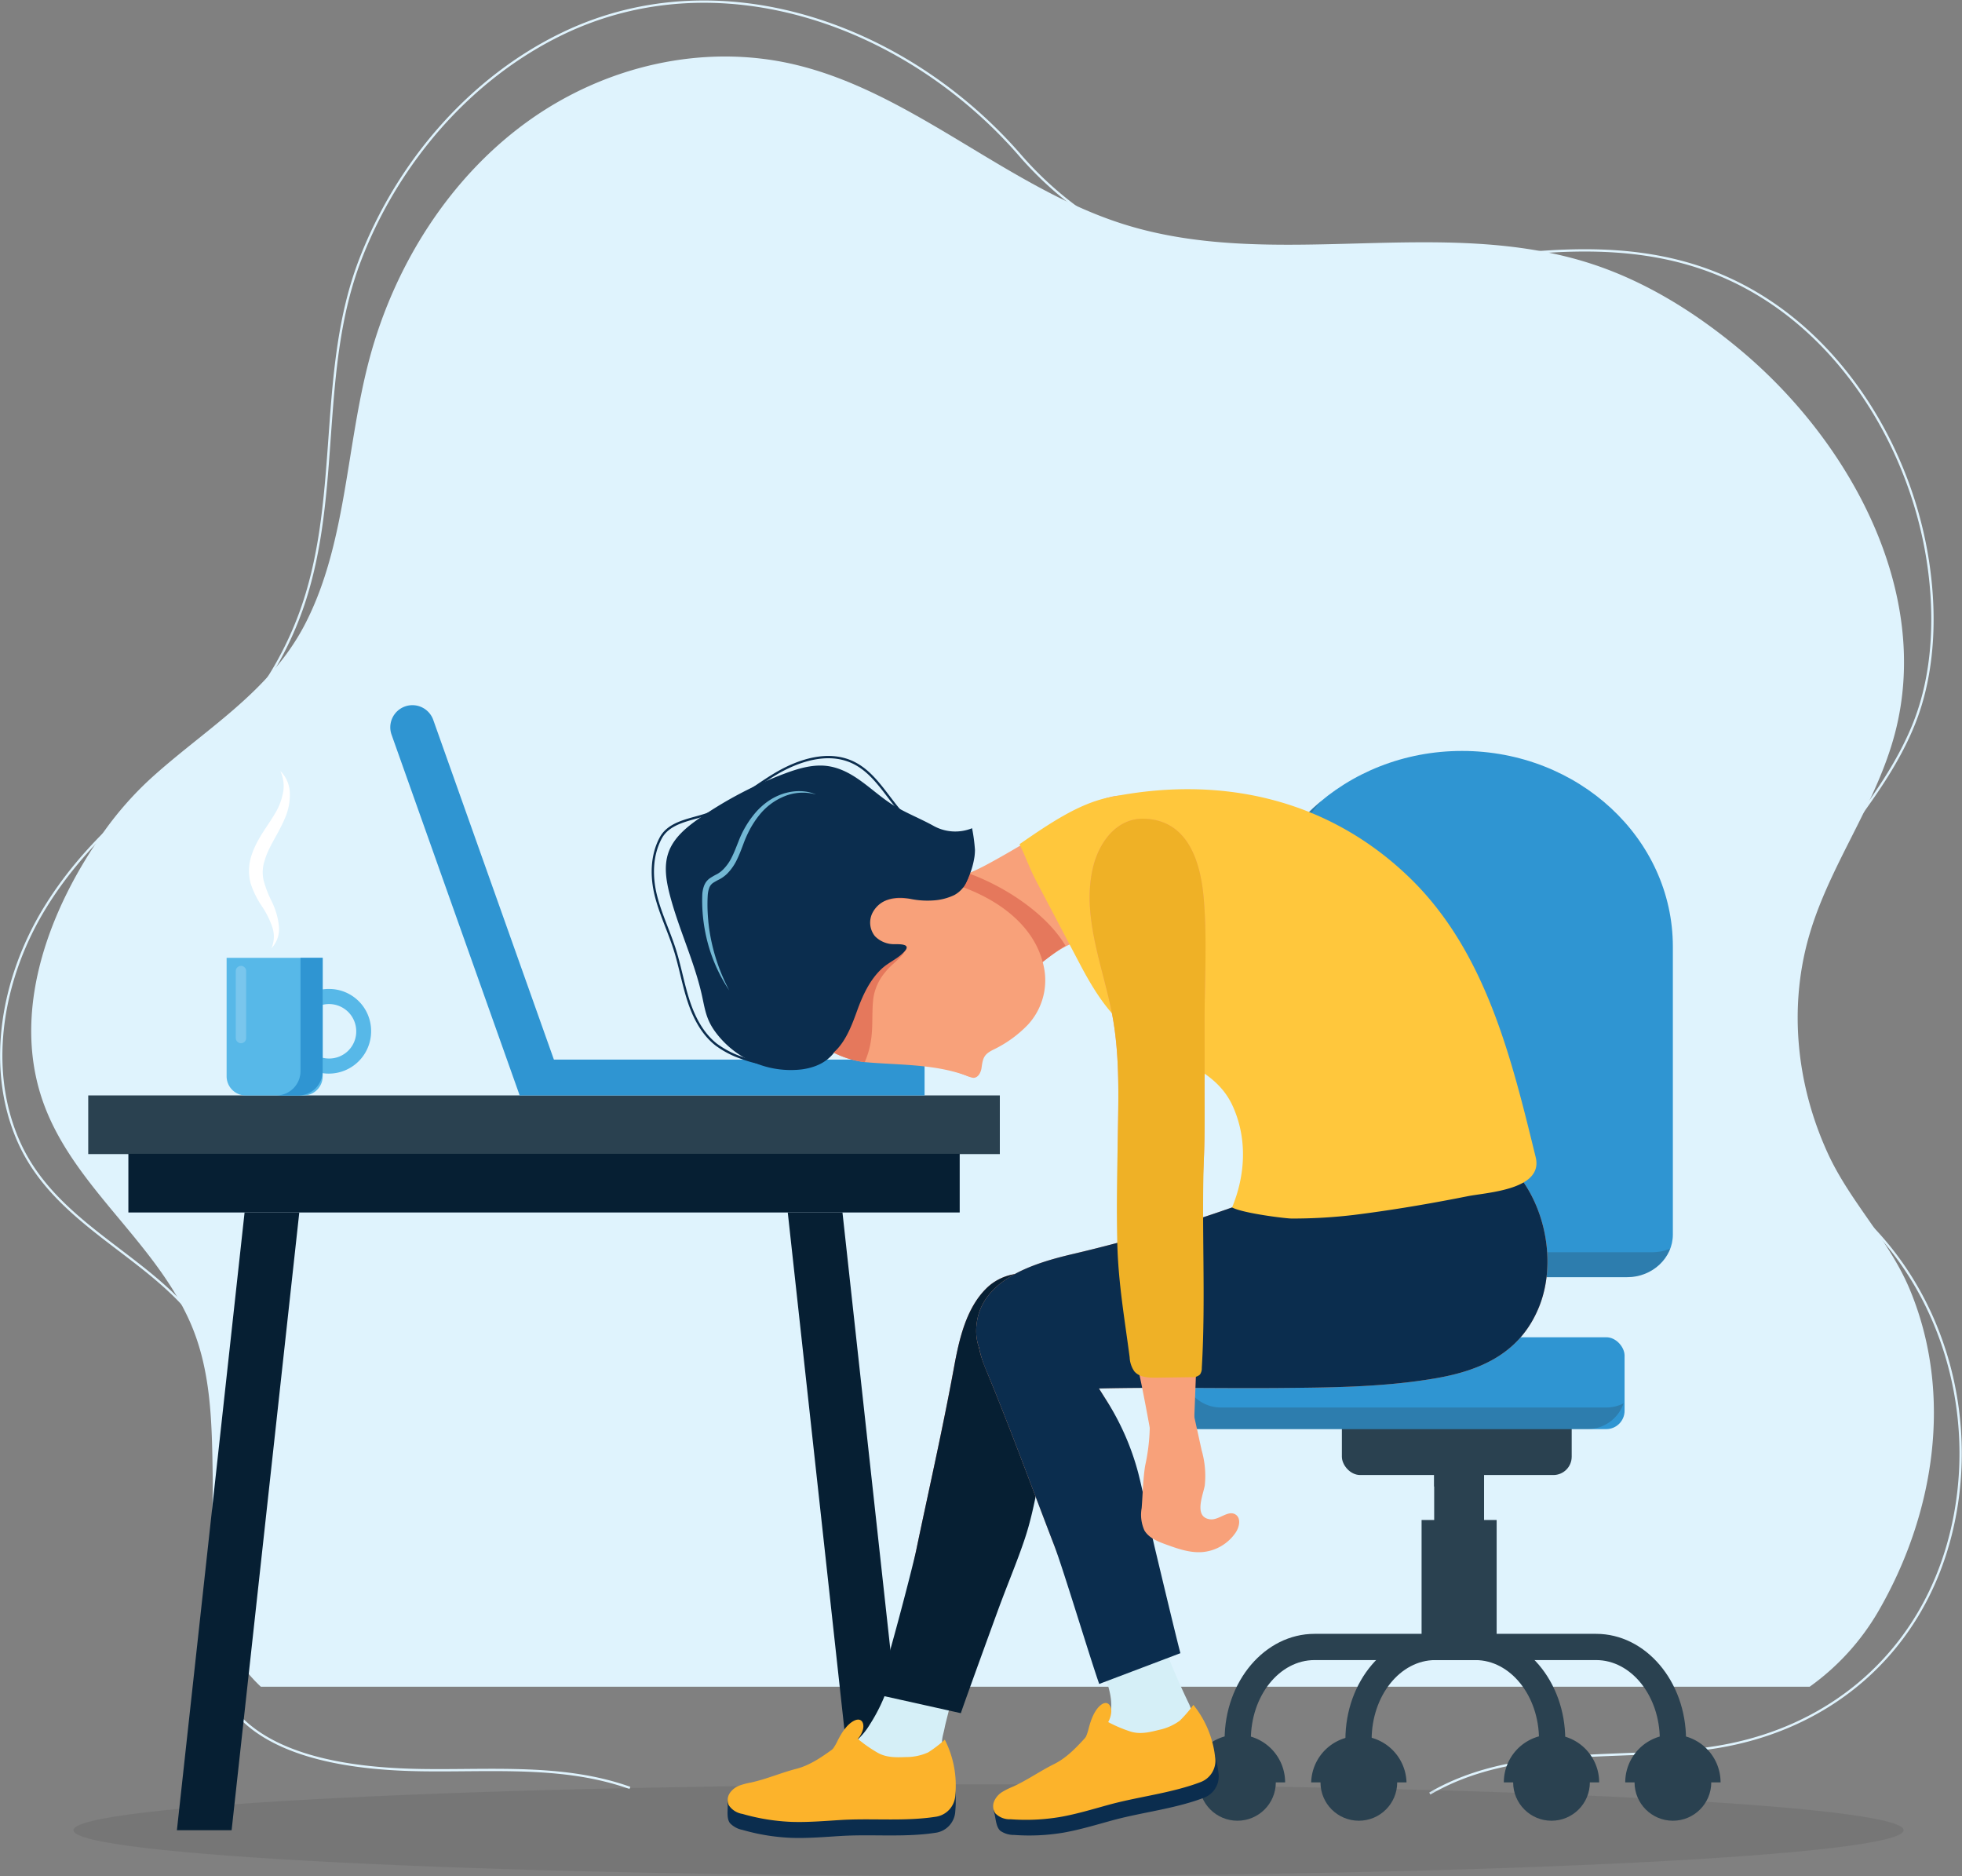 <svg xmlns="http://www.w3.org/2000/svg" width="407.314" height="389.39" viewBox="0 0 407.314 389.39">
  <rect x="0" y="0" width="407.314" height="389.39" fill="#808080" stroke="none"/>
  <g id="Group_23" data-name="Group 23" transform="translate(-157.388 -160.804)">
    <path id="Path_1" data-name="Path 1" d="M288.164,531.917c-13.645-4.891-28.594-3.486-43.086-3.692s-37.109-2.566-42.564-18.654c-5.776-17.028,2.6-34.686,2.669-51.892a39.866,39.866,0,0,0-2.1-13.9c-7.595-20.7-33.036-25.714-41.95-46.339-6.657-15.408-3.218-33.811,5.533-48.132,7.6-12.441,18.746-22.22,30.535-30.583,10.733-7.615,18.942-19.918,23.148-32.421,7.863-23.356,3.035-48.892,11.846-71.669,7.891-20.4,23.005-37.681,41.877-46.811,32.933-15.937,71.858-1.758,95.334,25.5a72.884,72.884,0,0,0,49.118,24.615c35.784,2.93,73.059-16.522,106.212,5.435,16.9,11.192,28.839,31.027,32.559,51.96,2.1,11.791,1.856,24.909-2.7,36.04-4.48,10.956-12.2,19.893-18.842,29.356-11.029,15.726-17.063,36.748-6.75,54.461,4.51,7.745,11.026,14.079,17.2,20.57,15.817,16.617,21.673,41.079,16.228,63.237-6.18,25.147-25.777,41.659-51.3,44.819-18.889,2.338-39.8-.717-56.914,9.265" transform="translate(0 0)" fill="none" stroke="#dff3fd" stroke-miterlimit="10" stroke-width="0.48"/>
    <g id="Group_1" data-name="Group 1" transform="translate(163.874 172.536)">
      <path id="Path_2" data-name="Path 2" d="M543.607,488.369c11.583-20.023,15.594-44.774,6.584-66.59-4.284-10.374-12.461-18.3-17.116-28.483-6.436-14.071-8.172-30.114-3.873-45.062.178-.615.366-1.227.559-1.839,4.492-13.973,13.534-25.99,17.271-40.216,7.72-29.374-9.338-60.428-31.761-79.307-9.318-7.846-19.73-14.375-31.067-18.1-31.275-10.266-66.023,1.615-97.394-8.315-24.066-7.617-43.823-27.417-68.344-33.143-18.842-4.4-39.206.3-55.211,11.8s-27.623,29.5-32.918,49.321c-4.906,18.368-4.753,38.544-13.454,55.228-7.444,14.274-21.239,21.977-32.441,32.333a69.662,69.662,0,0,0-9.594,11.1c-10.434,14.833-18.483,35.017-12.9,53.645,5.568,18.573,23.379,30.023,31.162,47.663,4.4,9.973,4.517,20.933,4.683,31.638.218,14.008-2.518,28.887,6.95,40.726a31.163,31.163,0,0,0,3.052,3.293H529.328A50.2,50.2,0,0,0,543.607,488.369Z" transform="translate(-160.126 -165.686)" fill="#dff3fd"/>
    </g>
    <g id="Group_22" data-name="Group 22" transform="translate(172.642 307.174)">
      <path id="Path_3" data-name="Path 3" d="M163.622,318.181c0,5.25,85.053,9.506,189.969,9.506s189.969-4.256,189.969-9.506-85.051-9.506-189.969-9.506S163.622,312.931,163.622,318.181Z" transform="translate(-163.622 -84.666)" fill="#231f20" opacity="0.1"/>
      <g id="Group_8" data-name="Group 8" transform="translate(226.198 9.497)">
        <rect id="Rectangle_1" data-name="Rectangle 1" width="10.355" height="48.949" transform="translate(66.641 152.679) rotate(180)" fill="#2a4150"/>
        <rect id="Rectangle_2" data-name="Rectangle 2" width="47.71" height="19.065" rx="3.8" transform="translate(84.834 150.297) rotate(180)" fill="#2a4150"/>
        <rect id="Rectangle_3" data-name="Rectangle 3" width="95.812" height="19.065" rx="3.8" transform="translate(95.812 140.765) rotate(180)" fill="#2f95d2"/>
        <path id="Path_4" data-name="Path 4" d="M258.215,272.014a7.861,7.861,0,0,0-.429,2.548v3.283a7.893,7.893,0,0,0,7.893,7.891h80.027a7.846,7.846,0,0,0,3.567-.858,7.89,7.89,0,0,1-7.462,5.342H261.782a7.891,7.891,0,0,1-7.891-7.891v-3.283A7.888,7.888,0,0,1,258.215,272.014Z" transform="translate(-253.676 -149.456)" fill="#231f20" opacity="0.2"/>
        <rect id="Rectangle_4" data-name="Rectangle 4" width="10.355" height="26.355" transform="translate(66.641 171.073) rotate(180)" fill="#2a4150"/>
        <rect id="Rectangle_5" data-name="Rectangle 5" width="15.583" height="26.355" transform="translate(69.255 185.985) rotate(180)" fill="#2a4150"/>
        <g id="Group_2" data-name="Group 2" transform="translate(37.853 183.262)">
          <path id="Path_5" data-name="Path 5" d="M268.9,318.18h5.448c0-9.11,5.929-16.519,13.221-16.519h33.377c7.291,0,13.223,7.409,13.223,16.519h5.445c0-12.112-8.372-21.964-18.669-21.964H287.566C277.272,296.216,268.9,306.068,268.9,318.18Z" transform="translate(-268.897 -296.216)" fill="#2a4150"/>
        </g>
        <g id="Group_3" data-name="Group 3" transform="translate(12.781 183.262)">
          <path id="Path_6" data-name="Path 6" d="M258.9,318.18h5.448c0-9.11,5.929-16.519,13.221-16.519h33.379c7.289,0,13.221,7.409,13.221,16.519h5.448c0-12.112-8.375-21.964-18.669-21.964H277.57C267.276,296.216,258.9,306.068,258.9,318.18Z" transform="translate(-258.901 -296.216)" fill="#2a4150"/>
        </g>
        <path id="Path_7" data-name="Path 7" d="M270.632,332.381h68.474c5.265,0,9.531-3.96,9.531-8.846v-59.76c0-22.436-19.594-40.623-43.768-40.623h0c-24.174,0-43.768,18.187-43.768,40.623v59.76C261.1,328.42,265.367,332.381,270.632,332.381Z" transform="translate(-242.802 -223.151)" fill="#2f95d2"/>
        <g id="Group_4" data-name="Group 4" transform="translate(95.951 204.195)">
          <circle id="Ellipse_1" data-name="Ellipse 1" cx="7.963" cy="7.963" r="7.963" transform="translate(1.931 1.931)" fill="#2a4150"/>
          <path id="Path_8" data-name="Path 8" d="M311.85,314.457a9.895,9.895,0,0,0-19.79,0" transform="translate(-292.06 -304.562)" fill="#2a4150"/>
        </g>
        <g id="Group_5" data-name="Group 5" transform="translate(70.748 204.195)">
          <circle id="Ellipse_2" data-name="Ellipse 2" cx="7.963" cy="7.963" r="7.963" transform="translate(1.932 1.931)" fill="#2a4150"/>
          <path id="Path_9" data-name="Path 9" d="M301.8,314.457a9.895,9.895,0,0,0-19.79,0" transform="translate(-282.012 -304.562)" fill="#2a4150"/>
        </g>
        <g id="Group_6" data-name="Group 6" transform="translate(30.75 204.195)">
          <circle id="Ellipse_3" data-name="Ellipse 3" cx="7.963" cy="7.963" r="7.963" transform="translate(1.933 1.931)" fill="#2a4150"/>
          <path id="Path_10" data-name="Path 10" d="M285.857,314.457a9.9,9.9,0,0,0-19.792,0" transform="translate(-266.065 -304.562)" fill="#2a4150"/>
        </g>
        <g id="Group_7" data-name="Group 7" transform="translate(5.55 204.195)">
          <circle id="Ellipse_4" data-name="Ellipse 4" cx="7.963" cy="7.963" r="7.963" transform="translate(1.931 1.931)" fill="#2a4150"/>
          <path id="Path_11" data-name="Path 11" d="M275.808,314.457a9.895,9.895,0,1,0-19.79,0" transform="translate(-256.018 -304.562)" fill="#2a4150"/>
        </g>
        <path id="Path_12" data-name="Path 12" d="M275.533,227.328a38.625,38.625,0,0,0-9.258,24.969V312.06c0,4.886,4.266,8.846,9.531,8.846h68.474a10.1,10.1,0,0,0,3.81-.74,9.506,9.506,0,0,1-8.984,5.914H270.632c-5.265,0-9.531-3.96-9.531-8.846v-59.76A39.3,39.3,0,0,1,275.533,227.328Z" transform="translate(-242.802 -216.851)" fill="#231f20" opacity="0.2"/>
      </g>
      <g id="Group_9" data-name="Group 9" transform="translate(3.064 81.001)">
        <rect id="Rectangle_6" data-name="Rectangle 6" width="189.249" height="12.177" transform="translate(189.249 12.177) rotate(180)" fill="#2a4150"/>
        <rect id="Rectangle_7" data-name="Rectangle 7" width="172.584" height="12.177" transform="translate(180.917 24.297) rotate(-180)" fill="#061f33"/>
        <path id="Path_13" data-name="Path 13" d="M248.15,389.563H236.791L222.743,261.346H234.1Z" transform="translate(-77.52 -237.049)" fill="#061f33"/>
        <path id="Path_14" data-name="Path 14" d="M172.183,389.563h11.359L197.59,261.346H186.231Z" transform="translate(-153.775 -237.049)" fill="#061f33"/>
      </g>
      <path id="Path_15" data-name="Path 15" d="M243.987,380.988a13.084,13.084,0,0,0,3.527.928c2.889.208,5.724-2.94,6.564-5.375,1.608-4.66-.153-8.014.467-12.8a48.12,48.12,0,0,1,4.041-13.625c2.217-4.981,4.64-9.857,6.943-14.818a137.283,137.283,0,0,0,5.817-14.324c2.328-6.973,3.87-14.209,5.571-21.342a81.445,81.445,0,0,0,2.137-22.489c-.151-3.338-.685-7.02-3.241-9.172-3.273-2.756-8.548-1.585-11.626,1.39-4.367,4.224-5.789,10.861-6.842,16.6-2.328,12.694-5.2,25.275-7.838,37.906-1.407,6.712-2.634,13.459-3.777,20.221a51.492,51.492,0,0,1-2.506,10.467c-2.325,5.731-5.794,10.163-11.252,13.2-2.915,1.62-6.827,2.654-9,5.317a1.128,1.128,0,0,0-.145,1.312,1.619,1.619,0,0,0,.547.431,29.352,29.352,0,0,0,9.847,3.469,41.776,41.776,0,0,1,4.954.582C240.136,379.433,242.063,380.283,243.987,380.988Z" transform="translate(-74.565 -148.411)" fill="#e5785c"/>
      <path id="Path_16" data-name="Path 16" d="M243.471,321.844c-3.17.773-6.637.457-9.875.477a10.612,10.612,0,0,1-4.981-.77c-1.51-.775-2.634-2.586-2.052-4.179.527-1.447,1.013-2.8,2.323-3.614a14.825,14.825,0,0,0,5.393-5.277,35.363,35.363,0,0,0,3.8-7.948,32.82,32.82,0,0,0,13.226,2.385c-.462,2.124-1.342,5.365-1.475,6.072-.421,2.217-.9,2.686-.286,4.881a13.672,13.672,0,0,1,.286,2.952c.078,2.147-2.39,3.459-4.347,4.344A11.457,11.457,0,0,1,243.471,321.844Z" transform="translate(-68.93 -96.948)" fill="#d5eff7"/>
      <path id="Path_17" data-name="Path 17" d="M243.063,306.454c-.253.153-.5.319-.7.421a15.969,15.969,0,0,0-2.2,1.282c-2.481,1.786-5.1,3.717-8.107,4.49-1.849.477-3.652,1.365-5.513,1.738a14.35,14.35,0,0,1-4.911,0,9.234,9.234,0,0,0-1.831-.213,2.124,2.124,0,0,0-1.628.737,3.065,3.065,0,0,0-.389,1.984c.038,1.131-.253,2.809.489,3.73a4.876,4.876,0,0,0,2.578,1.387,42.922,42.922,0,0,0,10.1,1.65c3.454.12,6.893-.178,10.339-.389,5.764-.351,11.58.173,17.329-.376.735-.068,1.47-.158,2.2-.271a4.752,4.752,0,0,0,4.221-4.582,20.876,20.876,0,0,0-2.185-11.437,25.766,25.766,0,0,1-3.449,2.636,11.18,11.18,0,0,1-4.635.973c-2.039.08-4.073.128-5.894-.923a29.069,29.069,0,0,1-3.955-2.749,1.686,1.686,0,0,0-.778-.441A1.8,1.8,0,0,0,243.063,306.454Z" transform="translate(-81.971 -88.558)" fill="#0b2d4e"/>
      <path id="Path_18" data-name="Path 18" d="M243.053,305.13c-.253.153-.5.318-.7.421a15.713,15.713,0,0,0-2.2,1.282c-2.481,1.786-5.1,3.717-8.107,4.49-3.17.815-6.218,2.15-9.448,2.852a15.288,15.288,0,0,0-2.267.587,4.285,4.285,0,0,0-2.084,1.555,2.638,2.638,0,0,0-.276,2.516,4.18,4.18,0,0,0,2.872,1.856,42.919,42.919,0,0,0,10.1,1.65c3.454.12,6.893-.178,10.339-.389,5.764-.351,11.58.173,17.329-.379.735-.068,1.47-.156,2.2-.271a4.748,4.748,0,0,0,4.221-4.582,20.868,20.868,0,0,0-2.185-11.435,25.742,25.742,0,0,1-3.449,2.634,11.1,11.1,0,0,1-4.635.973c-2.039.08-4.073.13-5.894-.923a28.634,28.634,0,0,1-3.955-2.749,1.681,1.681,0,0,0-.778-.439A1.8,1.8,0,0,0,243.053,305.13Z" transform="translate(-81.961 -90.554)" fill="#fcb32b"/>
      <path id="Path_19" data-name="Path 19" d="M234.467,304.784c.043-1.1-.635-1.851-1.869-1.267-1.585.755-2.794,2.772-3.532,4.294a10.86,10.86,0,0,1-3.692,4.294,2.8,2.8,0,0,0,1.954-.319,15.446,15.446,0,0,0,6.05-4.537A5.015,5.015,0,0,0,234.4,305.3,2.86,2.86,0,0,0,234.467,304.784Z" transform="translate(-70.486 -92.753)" fill="#fcb32b"/>
      <path id="Path_20" data-name="Path 20" d="M247.587,357.637c.961-2.852,6.792-18.854,7.535-20.891,2.2-6.03,4.113-10.422,5.746-15.313,2.328-6.973,3.153-14.67,4.853-21.8a81.445,81.445,0,0,0,2.137-22.489c-.151-3.338-.685-7.02-3.241-9.172-3.273-2.756-8.548-1.585-11.626,1.39-4.367,4.224-5.789,10.861-6.842,16.6-2.328,12.694-5.2,25.275-7.838,37.906-.752,3.584-6.434,25.408-8.219,29.878" transform="translate(-63.372 -148.411)" fill="#061f33"/>
      <path id="Path_21" data-name="Path 21" d="M333.947,255.934c-12.155.707-23.845,5.7-35.107,9.973a319.822,319.822,0,0,1-40.427,12.363c-8.069,1.9-19.554,5.3-20.058,15.385-.482,9.652,10.893,13.088,18.907,12.742,14.61-.63,29.233-.191,43.851-.314,10.908-.093,21.889-.166,32.667-2.029,9.521-1.648,17.58-5.325,21.417-14.829,4.108-10.173.735-24.2-8.029-31.011a12.971,12.971,0,0,0-7.4-2.313A54.221,54.221,0,0,0,333.947,255.934Z" transform="translate(-50.934 -164.354)" fill="#f8a17a"/>
      <path id="Path_22" data-name="Path 22" d="M286.746,362.329c-1.179-4.786-4.48-6.647-6.559-11a48.192,48.192,0,0,1-4-13.635c-.843-5.39-1.457-10.8-2.215-16.213a137.389,137.389,0,0,0-2.894-15.19c-1.362-5.3-3-11.154-5.9-15.794-3.474-5.556-7.008-11.074-10.512-16.609a18.124,18.124,0,0,0-3.281-4.2c-4.327-3.722-10.07-1.151-12.052,3.672-1.658,4.031-.587,7.344.981,11.131,4.936,11.927,9.361,24.049,14,36.091,2.466,6.4,5.1,12.734,7.808,19.032a51.678,51.678,0,0,1,3.579,10.151c.677,3.554,1.239,6.662-.326,10.116a15.392,15.392,0,0,1-4.166,4.768,26.291,26.291,0,0,1-2.925,1.987l-6.945,4.269a9.252,9.252,0,0,0-2.017,1.51,2.792,2.792,0,0,0,.951,4.708,6.217,6.217,0,0,0,4.322.351l26.1-5.924a13.221,13.221,0,0,0,3.466-1.134C286.694,369.011,287.363,364.83,286.746,362.329Z" transform="translate(-50.702 -146.153)" fill="#f8a17a"/>
      <path id="Path_23" data-name="Path 23" d="M262.562,322.219c-3.17.773-6.637.454-9.875.477-1.375.01-4.445.346-4.831-1.317-.466-1.994.958-4.45,1.9-6.092,1.139-1.992,2.4-4.066,2.41-6.363.01-2.523-.82-4.442-1.457-6.885,4.447-1.522,7.948-2.468,12.834-4.367q2.2,5.6,4.823,11.019a14.992,14.992,0,0,1,1.078,4.61c.569,4.118-1.209,6.581-4.868,8.242A11.876,11.876,0,0,1,262.562,322.219Z" transform="translate(-36.718 -101.263)" fill="#d5eff7"/>
      <path id="Path_24" data-name="Path 24" d="M262.55,307.328c-.216.2-.419.414-.6.554a16.015,16.015,0,0,0-1.889,1.711c-2.057,2.257-4.221,4.688-7.005,6.067-1.708.845-3.291,2.087-5.034,2.837a14.306,14.306,0,0,1-4.806,1.016,9.161,9.161,0,0,0-1.836.171,2.128,2.128,0,0,0-1.44,1.056,3.074,3.074,0,0,0,.03,2.022c.271,1.1.331,2.8,1.249,3.549a4.9,4.9,0,0,0,2.809.825,43,43,0,0,0,10.216-.469c3.406-.6,6.709-1.6,10.038-2.516,5.568-1.532,11.367-2.222,16.878-3.945.7-.218,1.4-.457,2.094-.72a4.75,4.75,0,0,0,3.185-5.355,20.86,20.86,0,0,0-4.5-10.74,25.684,25.684,0,0,1-2.832,3.291,11.123,11.123,0,0,1-4.334,1.909c-1.979.5-3.958.968-5.957.314a28.818,28.818,0,0,1-4.437-1.874,1.666,1.666,0,0,0-.853-.268A1.793,1.793,0,0,0,262.55,307.328Z" transform="translate(-48.76 -92.637)" fill="#0b2d4e"/>
      <path id="Path_25" data-name="Path 25" d="M261.915,306.03c-.218.2-.419.414-.6.557a15.783,15.783,0,0,0-1.889,1.708c-2.059,2.257-4.221,4.688-7.005,6.067-2.932,1.452-5.641,3.386-8.656,4.741a15.685,15.685,0,0,0-2.1,1.041,4.288,4.288,0,0,0-1.721,1.954,2.638,2.638,0,0,0,.253,2.518,4.182,4.182,0,0,0,3.193,1.221,42.872,42.872,0,0,0,10.216-.469c3.406-.594,6.709-1.6,10.035-2.513,5.571-1.535,11.37-2.225,16.878-3.948.707-.218,1.407-.457,2.1-.72a4.752,4.752,0,0,0,3.185-5.355,20.843,20.843,0,0,0-4.5-10.738,26.056,26.056,0,0,1-2.832,3.288,11.139,11.139,0,0,1-4.334,1.909c-1.979.5-3.958.968-5.957.314a28.859,28.859,0,0,1-4.44-1.874,1.673,1.673,0,0,0-.85-.268A1.785,1.785,0,0,0,261.915,306.03Z" transform="translate(-48.811 -94.59)" fill="#fcb32b"/>
      <path id="Path_26" data-name="Path 26" d="M253.943,303.181c-.188-1.091-1-1.68-2.089-.853-1.395,1.063-2.162,3.286-2.571,4.931a10.843,10.843,0,0,1-2.724,4.964,2.8,2.8,0,0,0,1.844-.717,15.425,15.425,0,0,0,4.984-5.686,4.989,4.989,0,0,0,.6-2.124A2.808,2.808,0,0,0,253.943,303.181Z" transform="translate(-38.536 -94.826)" fill="#fcb32b"/>
      <path id="Path_27" data-name="Path 27" d="M280.732,361.128c-.968-3.644-4.455-18.292-5.109-21.019-1.65-6.905-2.375-11.45-3.659-16.444a53.508,53.508,0,0,0-6.561-14.972c-.524-.838-1.056-1.67-1.58-2.508,12.426-.293,24.861,0,37.289-.1,10.908-.093,21.889-.166,32.667-2.029,9.521-1.648,17.58-5.325,21.417-14.829,4.108-10.173.735-24.2-8.029-31.011a12.971,12.971,0,0,0-7.4-2.313,54.221,54.221,0,0,0-5.822.033c-12.155.707-23.845,5.7-35.107,9.973a319.4,319.4,0,0,1-40.427,12.36c-8.069,1.9-19.554,5.3-20.058,15.388a10.3,10.3,0,0,0,.559,4,24.67,24.67,0,0,0,1.625,5.026c4.936,11.927,9.361,24.049,14,36.091,1.8,4.668,7.442,23.359,9.338,28.739" transform="translate(-50.933 -164.354)" fill="#0b2d4e"/>
      <rect id="Rectangle_8" data-name="Rectangle 8" width="84.056" height="7.445" transform="translate(92.632 73.564)" fill="#2f95d2"/>
      <path id="Path_28" data-name="Path 28" d="M225.364,297.3l-26.6-74.88a4.588,4.588,0,0,0-5.862-2.789h0a4.591,4.591,0,0,0-2.792,5.862l26.6,74.882Z" transform="translate(-124.075 -219.365)" fill="#2f95d2"/>
      <path id="Path_29" data-name="Path 29" d="M258.021,245.6a85.081,85.081,0,0,0-6.913,5.834,5.854,5.854,0,0,1-1.708,1.121c-2.109.75-4.287-1.106-6.253-2.456-1.811-1.247-3.82-2.155-5.438-3.71s-2.8-4.046-2.134-6.193c.208-.67.055-.3.559-.722,1.791-1.485,3.644-3.042,5.425-4.68C248.259,236.773,254.509,240.375,258.021,245.6Z" transform="translate(-55.385 -196.094)" fill="#e5785c"/>
      <path id="Path_30" data-name="Path 30" d="M247.884,234.186a35.146,35.146,0,0,0-10.612.3c-13.459,2.7-18.566,18.493-10.412,29.323a18.506,18.506,0,0,0,12.007,7.146c6.973.788,14.091.609,20.683,3.356a2.3,2.3,0,0,0,.71.213c.926.065,1.53-.978,1.675-1.9.319-1.979.524-2.676,2.405-3.562a23.593,23.593,0,0,0,6.965-4.816,12.913,12.913,0,0,0,3.439-10.67C273.056,241.991,259.8,235.52,247.884,234.186Z" transform="translate(-74.153 -197.402)" fill="#f8a17a"/>
      <path id="Path_31" data-name="Path 31" d="M238.962,270.966l-.1-.01a18.506,18.506,0,0,1-12.007-7.146c-8.154-10.83-3.047-26.62,10.412-29.323a35.146,35.146,0,0,1,10.612-.3,44.709,44.709,0,0,1,8.5,1.808,9.882,9.882,0,0,1-4.713,2.541,16.64,16.64,0,0,1-4.645.364c-2.714-.128-5.641.625-6.857,3.439a4.255,4.255,0,0,0,1,4.826,5.249,5.249,0,0,0,3.986,1.018c.632-.08,3.233-.615,2.343.9-1.016,1.726-2.854,2.7-4.088,4.236a10.228,10.228,0,0,0-2.476,5.1c-.381,2.6-.178,5.267-.582,7.866A17.36,17.36,0,0,1,238.962,270.966Z" transform="translate(-74.153 -197.402)" fill="#e5785c"/>
      <g id="Group_10" data-name="Group 10" transform="translate(175.888 18.784)">
        <path id="Path_32" data-name="Path 32" d="M289.632,245.5a21.075,21.075,0,0,0-3.068-10.768,19.294,19.294,0,0,0-8.52-7.412,8.45,8.45,0,0,0-5.195-.11c-1.874.4-3.925,1.811-5.618,2.681-7.076,3.637-12.982,7.665-20,11.395a47.052,47.052,0,0,1-13.482,4.7c2.9,3.414,2.907,8.242,5.894,11.48,1.808,1.959,4.126,3.18,6.188,4.788,2.237,1.743,4.688,4.1,7.244,3.358a6.862,6.862,0,0,0,2.1-1.206c3.614-2.679,7.156-6.2,11.6-7.439a14.87,14.87,0,0,1,10.783,1.535c2.882,1.578,5.28,1.828,7.979-.735a13.106,13.106,0,0,0,3.376-6.291A22.323,22.323,0,0,0,289.632,245.5Z" transform="translate(-233.747 -226.854)" fill="#f8a17a"/>
      </g>
      <g id="Group_11" data-name="Group 11" transform="translate(179.377 34.903)">
        <path id="Path_33" data-name="Path 33" d="M261.71,248.322c-3.145,1.861-6.08,4.547-8.618,6.431a6.955,6.955,0,0,1-2.107,1.206c-2.556.74-5.006-1.618-7.244-3.361-2.062-1.605-4.379-2.829-6.188-4.788s-3.03-5-2.089-7.5c.291-.78.085-.356.715-.815,2.23-1.633,3.183-4.4,5.41-6.213C249.4,236.1,257.917,241.871,261.71,248.322Z" transform="translate(-235.138 -233.28)" fill="#e5785c"/>
      </g>
      <path id="Path_34" data-name="Path 34" d="M332.685,311.252c.763-.148,1.525-.3,2.288-.449,4.051-.8,15.766-1.329,14.109-8.1-5.024-20.527-10.351-42.6-26.028-57.869-17.026-16.584-39.479-21.538-62.539-16.81-6.13,1.257-11.969,5.129-18.588,9.712,1.653,3.451,1.906,4.683,3.682,8.056l8.8,16.725c2.619,4.976,5.631,9.98,10.05,13.582a43.966,43.966,0,0,0,7.264,4.5c5.791,3.085,11.736,5.3,14.548,11.683,2.98,6.755,2.526,14.191-.221,20.856,2.31,1.221,11.182,2.3,12.365,2.3a107.959,107.959,0,0,0,12.829-.737C318.429,313.808,325.577,312.624,332.685,311.252Z" transform="translate(-45.524 -208.881)" fill="#ffc73c"/>
      <path id="Path_35" data-name="Path 35" d="M253.58,304.922a197.071,197.071,0,0,0,2.129,28.18c.712,4.517,1.959,8.954,2.852,13.439q.877,4.379,1.668,8.776a15.561,15.561,0,0,0,1.013,3.8,4.352,4.352,0,0,0,3.725,2.859c1.633.048,4.289-1.269,4.47-3.12.085-.888-.146-1.911-.105-2.839.589-14.174,1.041-28.353,1.535-42.532,0-4.966.414-9.935.6-14.9s.1-9.948.115-14.916q.015-6.223,0-12.443c-.023-8.54.574-17.44-.193-26.093-.665-7.5-3.278-16.11-12.368-16.376-5.827-.168-9.471,5.124-10.645,10.274-2.43,10.65,2.568,21.42,4.276,31.792,1.131,6.87,1.089,13.845.973,20.783C253.56,296.056,253.525,300.493,253.58,304.922Z" transform="translate(-36.771 -205.195)" fill="#f8a17a"/>
      <path id="Path_36" data-name="Path 36" d="M253.412,304.92c-.045,4.073-.043,8.144.065,12.217.213,8,1.518,15.511,2.556,23.394a5.593,5.593,0,0,0,.961,2.922c1.053,1.272,2.942,1.352,4.6,1.329l7.249-.1a2.313,2.313,0,0,0,1.776-.539,2.269,2.269,0,0,0,.394-1.39c.868-14.728-.11-29.459.464-44.162.193-4.961.1-9.948.115-14.916q.015-6.223,0-12.443c-.023-8.54.574-17.44-.193-26.093-.665-7.5-3.278-16.11-12.368-16.376-5.827-.168-9.471,5.124-10.645,10.274-2.43,10.65,2.568,21.42,4.276,31.792,1.131,6.87,1.089,13.845.973,20.783C253.56,296.048,253.46,300.485,253.412,304.92Z" transform="translate(-36.771 -205.195)" fill="#efb126"/>
      <path id="Path_37" data-name="Path 37" d="M265.086,293.593c.04-.165.073-.321.1-.464a19.18,19.18,0,0,0-.642-7.316l-1.708-7.773c-.108-.489-5.072.163-5.455.238a6.164,6.164,0,0,0-3.093,1.485,1.68,1.68,0,0,0-.456.637,2.024,2.024,0,0,0-.065.717,40.61,40.61,0,0,1-.956,7.886c-.459,2.907-.489,5.857-.722,8.786a7.9,7.9,0,0,0,.569,4.643c.913,1.565,2.749,2.29,4.45,2.91,2.438.885,4.969,1.786,7.555,1.59a9.327,9.327,0,0,0,6.953-4.071c.765-1.151,1.134-2.96-.023-3.717-1.565-1.023-3.464,1.232-5.317.983C263.075,299.7,264.582,295.727,265.086,293.593Z" transform="translate(-30.331 -131.143)" fill="#f8a17a"/>
      <g id="Group_16" data-name="Group 16" transform="translate(31.792 13.643)">
        <g id="Group_13" data-name="Group 13" transform="translate(4.642)">
          <g id="Group_12" data-name="Group 12">
            <path id="Path_38" data-name="Path 38" d="M182.788,261.65a6.07,6.07,0,0,0,.14-4.593,17.661,17.661,0,0,0-2.114-4.179,19.024,19.024,0,0,1-2.318-4.708,10.12,10.12,0,0,1,.115-5.636c1.1-3.552,3.361-6.168,4.916-8.846a12.716,12.716,0,0,0,1.668-4.254,7.327,7.327,0,0,0-.554-4.63,6.694,6.694,0,0,1,1.992,4.71,12.01,12.01,0,0,1-1.053,5.182c-1.349,3.226-3.374,5.844-4.161,8.673a7.618,7.618,0,0,0-.241,4.118,22.5,22.5,0,0,0,1.65,4.324,15.04,15.04,0,0,1,1.507,4.981A5.827,5.827,0,0,1,182.788,261.65Z" transform="translate(-178.148 -224.804)" fill="#fff"/>
          </g>
        </g>
        <g id="Group_15" data-name="Group 15" transform="translate(0 38.798)">
          <g id="Group_14" data-name="Group 14">
            <path id="Rectangle_9" data-name="Rectangle 9" d="M0,0H19.945a0,0,0,0,1,0,0V24.592a3.976,3.976,0,0,1-3.976,3.976H3.976A3.976,3.976,0,0,1,0,24.592V0A0,0,0,0,1,0,0Z" fill="#57b8e8"/>
            <path id="Path_39" data-name="Path 39" d="M190.01,242.849a8.787,8.787,0,1,0,8.661,8.786A8.722,8.722,0,0,0,190.01,242.849Zm0,14.44a5.654,5.654,0,1,1,5.573-5.653A5.612,5.612,0,0,1,190.01,257.289Z" transform="translate(-168.674 -236.387)" fill="#57b8e8"/>
            <path id="Path_40" data-name="Path 40" d="M178.134,257h0a1.082,1.082,0,0,1-1.078-1.079v-13.9a1.083,1.083,0,0,1,1.078-1.079h0a1.082,1.082,0,0,1,1.079,1.079v13.9A1.08,1.08,0,0,1,178.134,257Z" transform="translate(-175.153 -239.272)" fill="#fff" opacity="0.2"/>
            <path id="Path_41" data-name="Path 41" d="M185.451,240.273V263.79a5.052,5.052,0,0,1-5.052,5.051H185a5.052,5.052,0,0,0,5.051-5.051V240.273Z" transform="translate(-170.111 -240.272)" fill="#2f95d2"/>
          </g>
        </g>
      </g>
      <g id="Group_17" data-name="Group 17" transform="translate(122.979 12.532)">
        <path id="Path_42" data-name="Path 42" d="M276.743,243.143a16.789,16.789,0,0,1-5.109,9.885c-2.245,1.984-5.041,3.318-7.522,4.979-6.075,4.068-10.361,10.462-12.762,17.367-2.089,6.015-3.145,10.993-10.389,12.044a19.47,19.47,0,0,1-18.164-7.946c-1.588-2.245-1.946-4.008-2.5-6.679-1.537-7.442-4.966-14.365-6.86-21.726-.727-2.829-1.214-5.872-.253-8.631,1.081-3.113,3.807-5.327,6.519-7.2a81.051,81.051,0,0,1,17.532-9.178c2.995-1.126,6.2-2.084,9.356-1.538,5.37.933,9.025,5.493,13.454,8.174,2.651,1.605,5.558,2.721,8.247,4.224a9.288,9.288,0,0,0,7.931.451,35.581,35.581,0,0,1,.6,4.5A11.551,11.551,0,0,1,276.743,243.143Z" transform="translate(-212.653 -224.361)" fill="#0b2d4e"/>
      </g>
      <g id="Group_18" data-name="Group 18" transform="translate(146.957 34.956)">
        <path id="Path_43" data-name="Path 43" d="M248.081,233.479a37.06,37.06,0,0,0-11.177.562c-14.116,3.158-19.133,19.91-10.294,31.132a19.492,19.492,0,0,0,12.814,7.254c7.367.67,14.861.316,21.867,3.06a2.45,2.45,0,0,0,.755.206c.976.05,1.588-1.066,1.721-2.034.288-2.094.492-2.832,2.453-3.807a24.81,24.81,0,0,0,7.226-5.235,13.6,13.6,0,0,0,3.379-11.322C274.78,241.124,260.667,234.61,248.081,233.479Z" transform="translate(-222.213 -233.301)" fill="#f8a17a"/>
      </g>
      <g id="Group_19" data-name="Group 19" transform="translate(146.957 34.956)">
        <path id="Path_44" data-name="Path 44" d="M239.528,272.434l-.1-.008a19.492,19.492,0,0,1-12.814-7.254c-8.839-11.222-3.823-27.974,10.294-31.132a37.048,37.048,0,0,1,11.174-.562,47.169,47.169,0,0,1,8.994,1.711,10.426,10.426,0,0,1-4.906,2.784,17.629,17.629,0,0,1-4.886.492c-2.859-.073-5.927.788-7.146,3.78a4.482,4.482,0,0,0,1.164,5.062,5.536,5.536,0,0,0,4.221.981c.665-.1,3.391-.722,2.491.893-1.031,1.841-2.945,2.91-4.211,4.555a10.778,10.778,0,0,0-2.491,5.43c-.341,2.752-.065,5.553-.431,8.3A18.323,18.323,0,0,1,239.528,272.434Z" transform="translate(-222.213 -233.301)" fill="#e5785c"/>
      </g>
      <g id="Group_20" data-name="Group 20" transform="translate(143.125 28.851)">
        <path id="Path_45" data-name="Path 45" d="M256.192,242.535a11.8,11.8,0,0,0,4.216-1.1,5.852,5.852,0,0,0,2.724-3.165,2.116,2.116,0,0,0,.256-1.349,4.22,4.22,0,0,0-.928-1.447,11.338,11.338,0,0,0-4.688-3.331,15.63,15.63,0,0,0-5.493-1.269,12.143,12.143,0,0,0-1.385.043,33.781,33.781,0,0,0-10.672,3.145,43.176,43.176,0,0,0-12.508,7.928c-5.453,4.59-6.8,12.215-6.521,18.9a48.089,48.089,0,0,1-.058,7.063c-.148,1.4-.858,3.544-.12,4.846a3.2,3.2,0,0,0,1.214,1.111A15.329,15.329,0,0,0,229,275.977a9.123,9.123,0,0,0,5.031-.878c3.4-2,4.954-6.183,6.208-9.649,1.144-3.165,2.621-6.4,5.122-8.736,1.517-1.415,3.582-2.157,4.9-3.8,1.154-1.445-1.638-1.277-2.307-1.287a5.548,5.548,0,0,1-4.006-1.658,4.488,4.488,0,0,1-.321-5.187c1.693-2.752,4.858-3.1,7.668-2.558A17.611,17.611,0,0,0,256.192,242.535Z" transform="translate(-220.685 -230.867)" fill="#0b2d4e"/>
      </g>
      <path id="Path_46" data-name="Path 46" d="M241.755,285.949c-3.376,2.32-7.974,1.538-11.816.108a19.305,19.305,0,0,1-5.2-2.719c-2.869-2.24-4.615-5.633-5.746-9.092s-1.741-7.068-2.834-10.539c-1.2-3.817-2.99-7.447-3.958-11.332-.976-3.923-.933-8.315,1.026-11.944,1.771-3.276,6.148-3.757,9.331-4.823,5.312-1.778,9.659-5.581,14.472-8.445s10.866-4.8,15.955-2.458c5.869,2.694,8.247,9.953,13.6,13.559" transform="translate(-91.301 -212.884)" fill="none" stroke="#0b2d4e" stroke-miterlimit="10" stroke-width="0.48"/>
      <g id="Group_21" data-name="Group 21" transform="translate(130.517 17.848)">
        <path id="Path_47" data-name="Path 47" d="M221.271,267.824a33.222,33.222,0,0,1-5.1-12.782,33.745,33.745,0,0,1-.494-6.96,6.458,6.458,0,0,1,.331-1.844,3.8,3.8,0,0,1,.464-.908,3.372,3.372,0,0,1,.727-.735,14.017,14.017,0,0,1,1.553-.9,5.483,5.483,0,0,0,.652-.424,6.359,6.359,0,0,0,.589-.514,9.425,9.425,0,0,0,1.849-2.636c.5-.986.888-2.049,1.322-3.118a20.508,20.508,0,0,1,3.547-6.045,14.425,14.425,0,0,1,2.616-2.373,12.09,12.09,0,0,1,3.153-1.575c.278-.1.567-.161.848-.238.288-.058.572-.13.863-.168a9.94,9.94,0,0,1,1.746-.128,9.762,9.762,0,0,1,1.733.183,9.588,9.588,0,0,1,1.648.517,10.1,10.1,0,0,0-6.637.391,12.809,12.809,0,0,0-5.252,4,16.234,16.234,0,0,0-.976,1.352c-.306.464-.594.943-.858,1.435a24.12,24.12,0,0,0-1.372,3.07c-.4,1.064-.805,2.155-1.324,3.223a10.6,10.6,0,0,1-2.064,2.977,7.851,7.851,0,0,1-.71.6,6.343,6.343,0,0,1-.793.509,14.606,14.606,0,0,0-1.432.8,2.191,2.191,0,0,0-.8,1.094,5.752,5.752,0,0,0-.291,1.522,32.764,32.764,0,0,0-.015,3.369c.03.564.06,1.129.118,1.691.038.564.118,1.124.181,1.685A39.323,39.323,0,0,0,221.271,267.824Z" transform="translate(-215.658 -226.481)" fill="#73b8d4"/>
      </g>
    </g>
  </g>
</svg>
